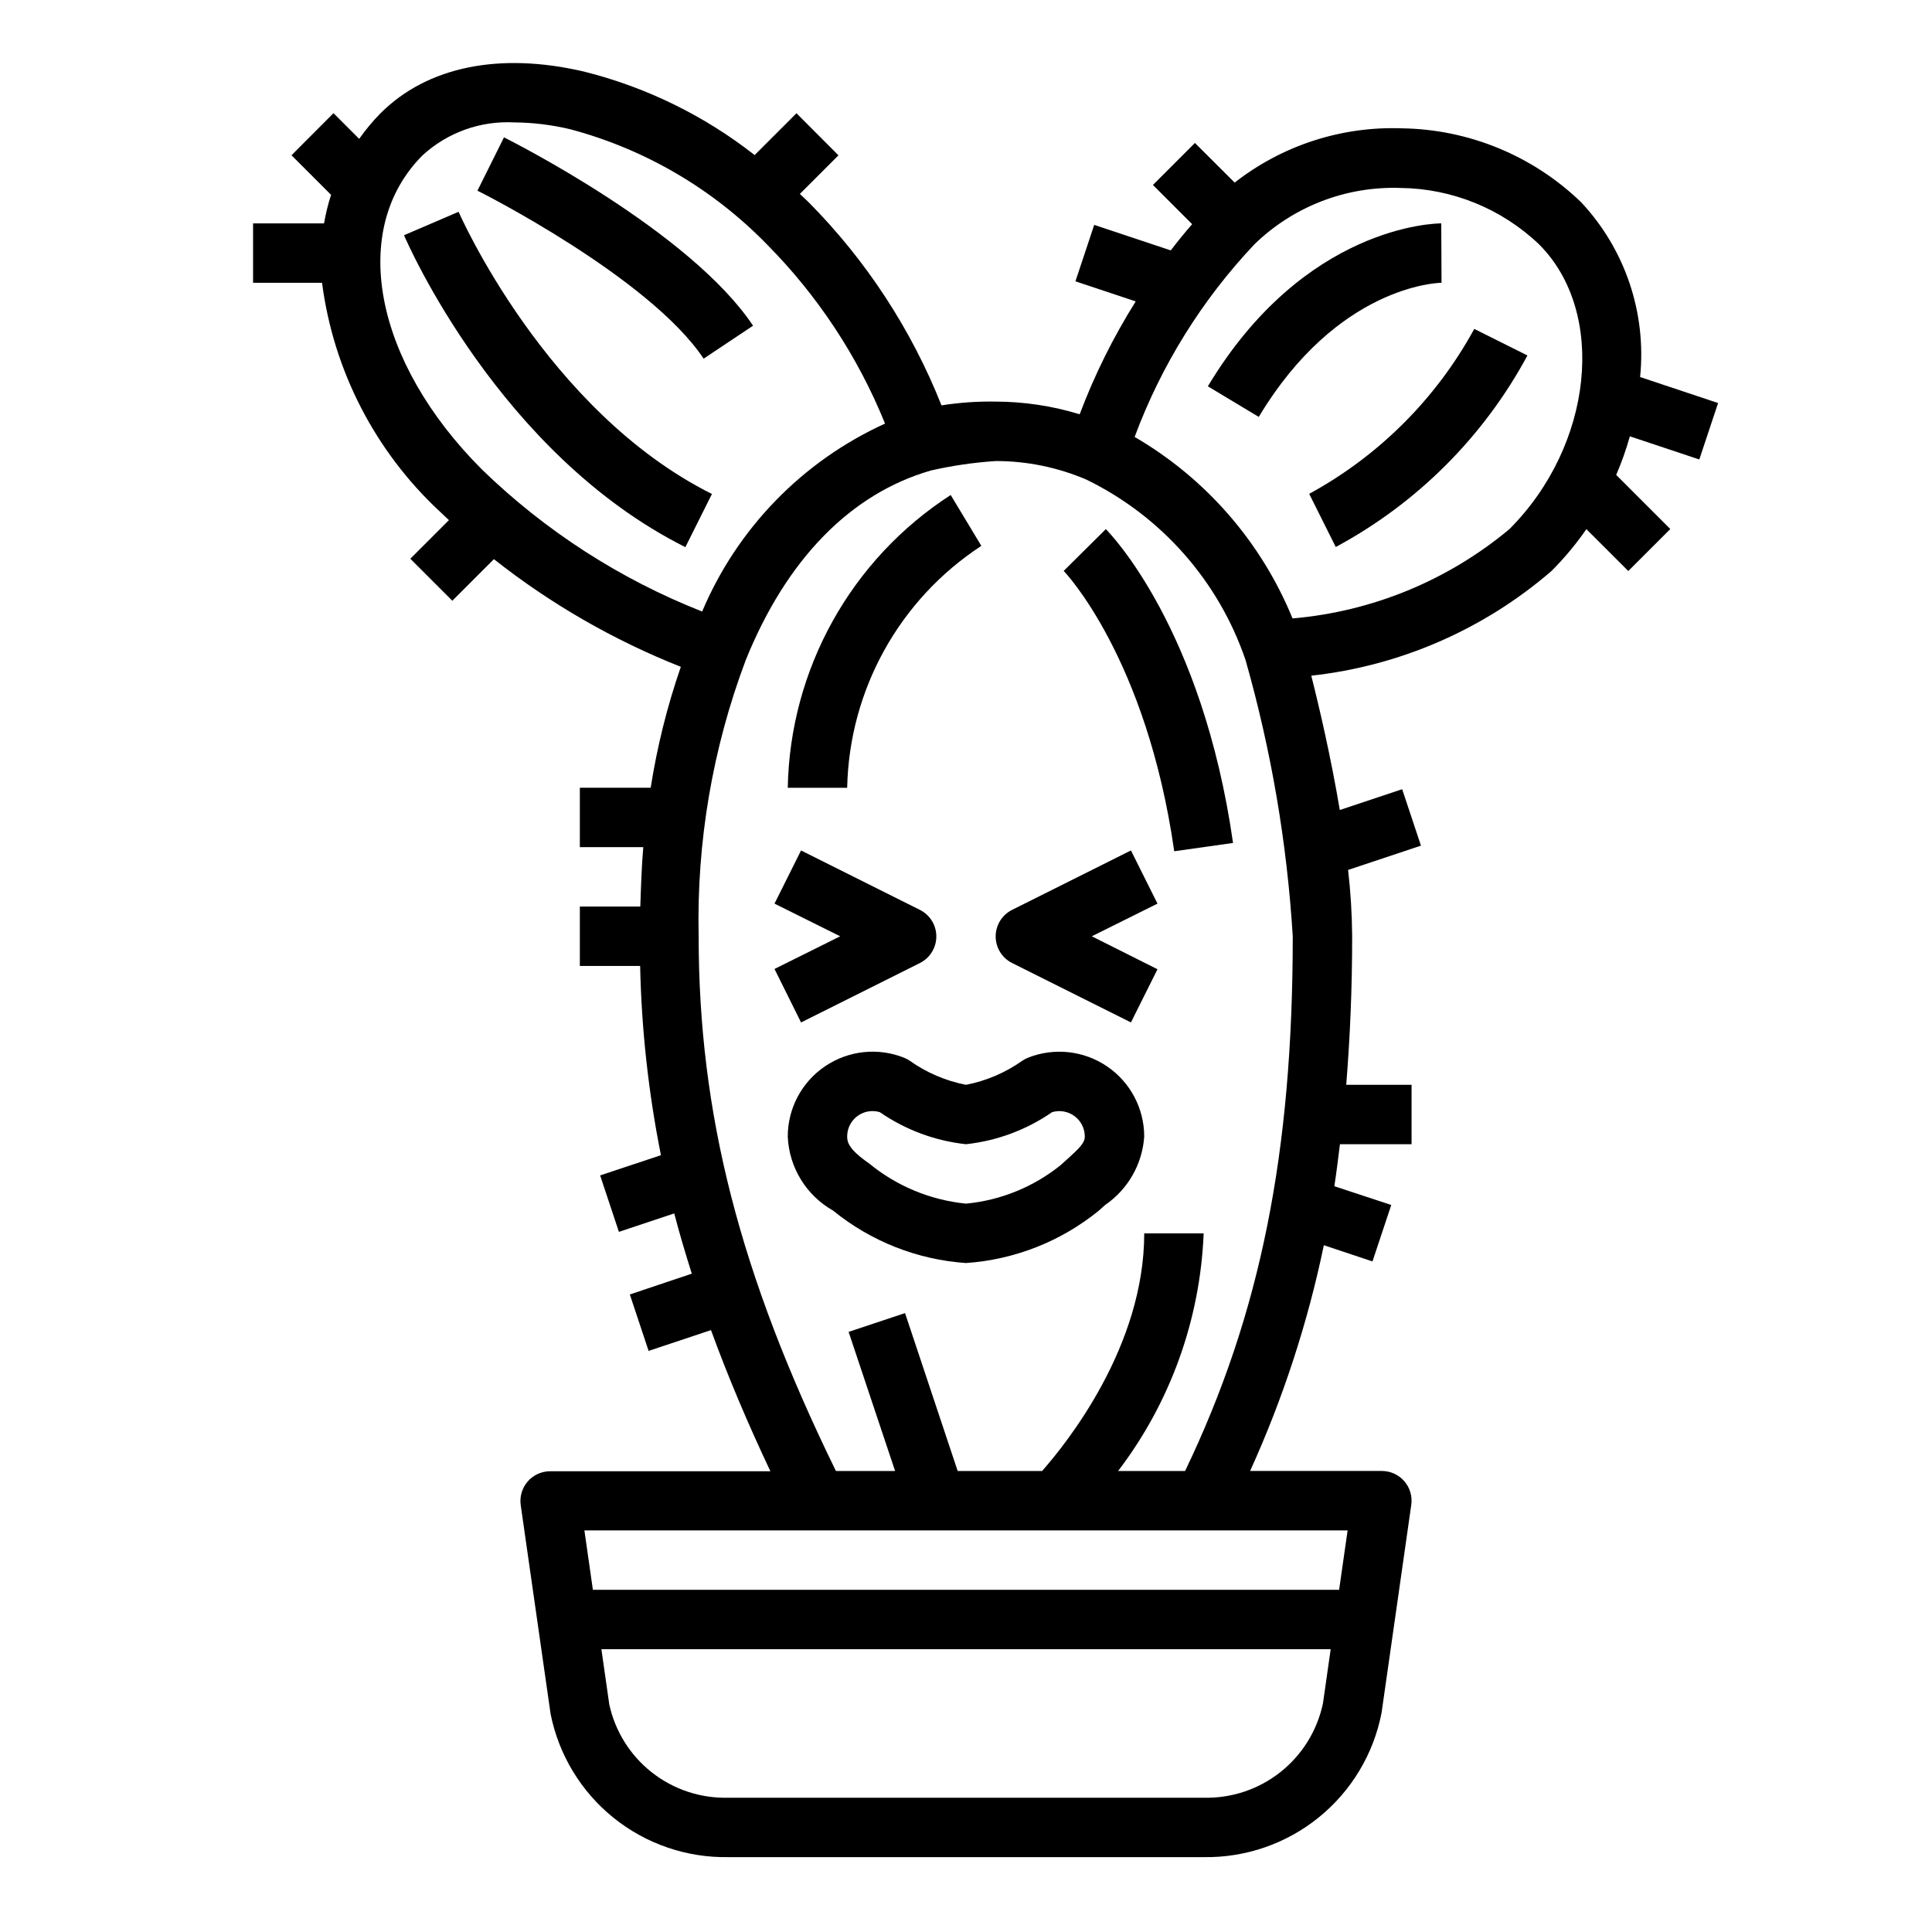 <?xml version="1.0" encoding="UTF-8"?>
<!-- Uploaded to: SVG Repo, www.svgrepo.com, Generator: SVG Repo Mixer Tools -->
<svg fill="#000000" width="800px" height="800px" version="1.1" viewBox="144 144 512 512" xmlns="http://www.w3.org/2000/svg">
 <g>
  <path d="m325.63 289 7.039-14.09c-44.004-21.996-66.914-74.258-67.133-74.785l-14.469 6.211c1.004 2.312 25.336 58 74.562 82.664z"/>
  <path d="m330.47 239.05 13.098-8.738c-16.711-25.066-64-48.902-66.008-49.91l-7.035 14.133c0.449 0.18 45.555 22.922 59.945 44.516z"/>
  <path d="m526.02 218.94-0.074-15.742c-1.473 0-36.211 0.488-61.852 43.18l13.492 8.109c20.809-34.672 47.305-35.547 48.434-35.547z"/>
  <path d="m490.95 274.87 7.039 14.09-0.004 0.004c21.539-11.582 39.203-29.23 50.801-50.762l-14.09-7.039-0.004 0.004c-10.082 18.465-25.27 33.637-43.742 43.703z"/>
  <path d="m368.51 352.77c0.535-25.93 13.844-49.922 35.555-64.109l-8.125-13.484h0.004c-26.41 17.066-42.598 46.156-43.18 77.594z"/>
  <path d="m470.77 367.39c-8.148-57.039-32.676-82.129-33.715-83.168l-11.164 11.074c0.219 0.219 21.945 22.898 29.293 74.297z"/>
  <path d="m356.29 414.96 31.488-15.742v-0.004c2.672-1.332 4.359-4.059 4.359-7.047 0-2.984-1.688-5.711-4.359-7.043l-31.488-15.742-7.039 14.09 17.406 8.656-17.406 8.66z"/>
  <path d="m412.22 399.21 31.488 15.742 7.039-14.09-17.406-8.738 17.406-8.656-7.039-14.09-31.488 15.742c-2.672 1.332-4.359 4.059-4.359 7.043 0 2.988 1.688 5.715 4.359 7.047z"/>
  <path d="m437.35 426.58c-6.18-4.184-14.035-5.027-20.965-2.258-0.516 0.211-1.008 0.473-1.473 0.785-4.461 3.164-9.547 5.34-14.914 6.379-5.371-1.043-10.457-3.219-14.918-6.387-0.461-0.312-0.957-0.574-1.473-0.785-6.93-2.773-14.785-1.926-20.965 2.262-6.18 4.184-9.883 11.164-9.879 18.629 0.348 8.172 4.887 15.582 12.004 19.609 10.027 8.16 22.332 13.02 35.23 13.902 12.895-0.883 25.203-5.742 35.227-13.902l0.242-0.219 1.418-1.266v-0.004c6.039-4.141 9.848-10.816 10.344-18.121 0.004-7.465-3.699-14.441-9.879-18.625zm-10.949 25-1.348 1.211v0.004c-7.176 5.773-15.887 9.312-25.055 10.18-9.438-0.934-18.383-4.648-25.703-10.676-5.336-3.684-5.785-5.598-5.785-7.086-0.02-2.133 0.98-4.148 2.691-5.426 1.707-1.281 3.922-1.672 5.965-1.051 6.785 4.688 14.633 7.609 22.832 8.492 8.199-0.887 16.047-3.809 22.828-8.5 2.043-0.602 4.246-0.203 5.949 1.07 1.707 1.273 2.707 3.277 2.711 5.406 0 1.59-1.152 2.859-5.086 6.375z"/>
  <path d="m260.61 279.61c0.789 0.789 1.574 1.48 2.363 2.227l-10.234 10.234 11.133 11.133 11.02-11.02-0.004-0.004c15.039 11.871 31.727 21.484 49.539 28.535-3.609 10.426-6.281 21.148-7.988 32.047h-18.773v15.742h16.809c-0.441 5.094-0.605 10.414-0.789 15.742l-16.02 0.004v15.742h15.98l-0.004 0.004c0.367 16.84 2.211 33.617 5.512 50.137l-16.113 5.367 4.977 14.957 14.664-4.887c1.363 5.273 2.961 10.613 4.652 15.965l-16.422 5.512 4.977 14.957 16.531-5.512c4.402 12.066 9.637 24.496 15.742 37.406h-58.371c-2.281 0-4.453 0.988-5.949 2.715-1.496 1.727-2.168 4.016-1.844 6.273l7.926 55.395h0.004c2.176 10.828 8.082 20.547 16.688 27.469 8.605 6.918 19.367 10.602 30.41 10.406h125.95c11.098 0.184 21.91-3.551 30.531-10.543 8.625-6.992 14.508-16.801 16.621-27.699l7.871-55.105c0.324-2.258-0.348-4.551-1.844-6.273-1.496-1.727-3.668-2.715-5.949-2.715h-34.914c8.699-19.164 15.254-39.227 19.539-59.828l12.887 4.297 4.977-14.957-15.082-4.973c0.566-3.637 1.016-7.391 1.48-11.133h18.984v-15.742h-17.316c1.008-12.453 1.574-25.449 1.574-39.359v-0.004c-0.047-5.871-0.406-11.742-1.078-17.578l19.309-6.438-4.977-14.957-16.531 5.512c-2.363-14.051-5.441-27.246-7.559-35.598h0.004c23.535-2.59 45.73-12.262 63.652-27.734 3.41-3.414 6.504-7.129 9.25-11.098l11.109 11.098 11.133-11.133-14.336-14.336-0.004 0.004c1.434-3.328 2.641-6.746 3.621-10.234l18.406 6.133 4.977-14.957-20.664-6.887-0.004-0.004c1.73-16.965-3.965-33.852-15.617-46.309-12.777-12.344-29.777-19.352-47.539-19.602-15.996-0.57-31.68 4.523-44.289 14.383l-10.531-10.504-11.129 11.133 10.391 10.391c-1.922 2.203-3.809 4.519-5.668 6.949l-20.285-6.762-4.977 14.957 15.973 5.32v0.004c-5.934 9.449-10.91 19.473-14.848 29.914-7.211-2.211-14.711-3.344-22.254-3.363-4.809-0.082-9.617 0.25-14.367 1-7.981-20.117-19.941-38.418-35.172-53.797-0.789-0.789-1.574-1.48-2.363-2.234l10.234-10.234-11.129-11.148-11.086 11.078c-13.352-10.465-28.754-18-45.207-22.121-22.402-5.242-41.547-1.316-53.914 11.02h-0.004c-2.074 2.109-3.973 4.387-5.676 6.809l-6.809-6.809-11.129 11.156 10.484 10.484c-0.797 2.477-1.418 5.004-1.859 7.566h-18.805v15.742h18.277c3.019 23.254 14.078 44.715 31.262 60.672zm233.99 315.78c-1.512 7.211-5.504 13.664-11.281 18.238-5.777 4.574-12.977 6.973-20.34 6.785h-125.95c-7.32 0.203-14.48-2.16-20.242-6.676-5.766-4.516-9.77-10.902-11.324-18.059l-2.086-14.625h193.27zm6.531-45.824-2.25 15.742-197.76 0.004-2.25-15.742zm-24.715-340.8c10.316-10.047 24.293-15.449 38.688-14.957 13.711 0.145 26.855 5.492 36.773 14.957 18.004 18.004 14.32 53.262-7.871 75.461l-0.004 0.004c-16.277 13.586-36.336 21.844-57.465 23.66-8.266-20.207-22.977-37.117-41.848-48.098 7.047-18.965 17.836-36.316 31.727-51.027zm-68.543 57.414c8.277-0.004 16.473 1.676 24.078 4.941 19.848 9.688 35.012 26.891 42.133 47.801 6.793 23.879 10.988 48.426 12.508 73.207 0 57.387-8.566 100.11-28.527 141.7l-17.758 0.004c13.852-18.164 21.766-40.152 22.672-62.977h-15.746c0 29.914-20.422 55.441-27.07 62.977h-22.367l-13.949-41.848-14.957 4.977 12.32 36.871h-15.68c-25.465-52.027-36.379-94.648-36.379-141.7-0.555-24.977 3.68-49.828 12.48-73.207 10.809-26.711 27.766-44.082 49.035-50.23v-0.004c5.66-1.289 11.414-2.129 17.207-2.508zm-151.88-81.027c6.59-6.047 15.336-9.188 24.27-8.715 5.039 0.039 10.059 0.66 14.957 1.84 19.762 5.285 37.73 15.812 52 30.465 13.488 13.605 24.137 29.758 31.324 47.516-21.832 9.93-39.137 27.707-48.469 49.801-21.73-8.559-41.551-21.336-58.316-37.598-28.723-28.688-35.344-63.73-15.766-83.309z"/>
 </g>
</svg>